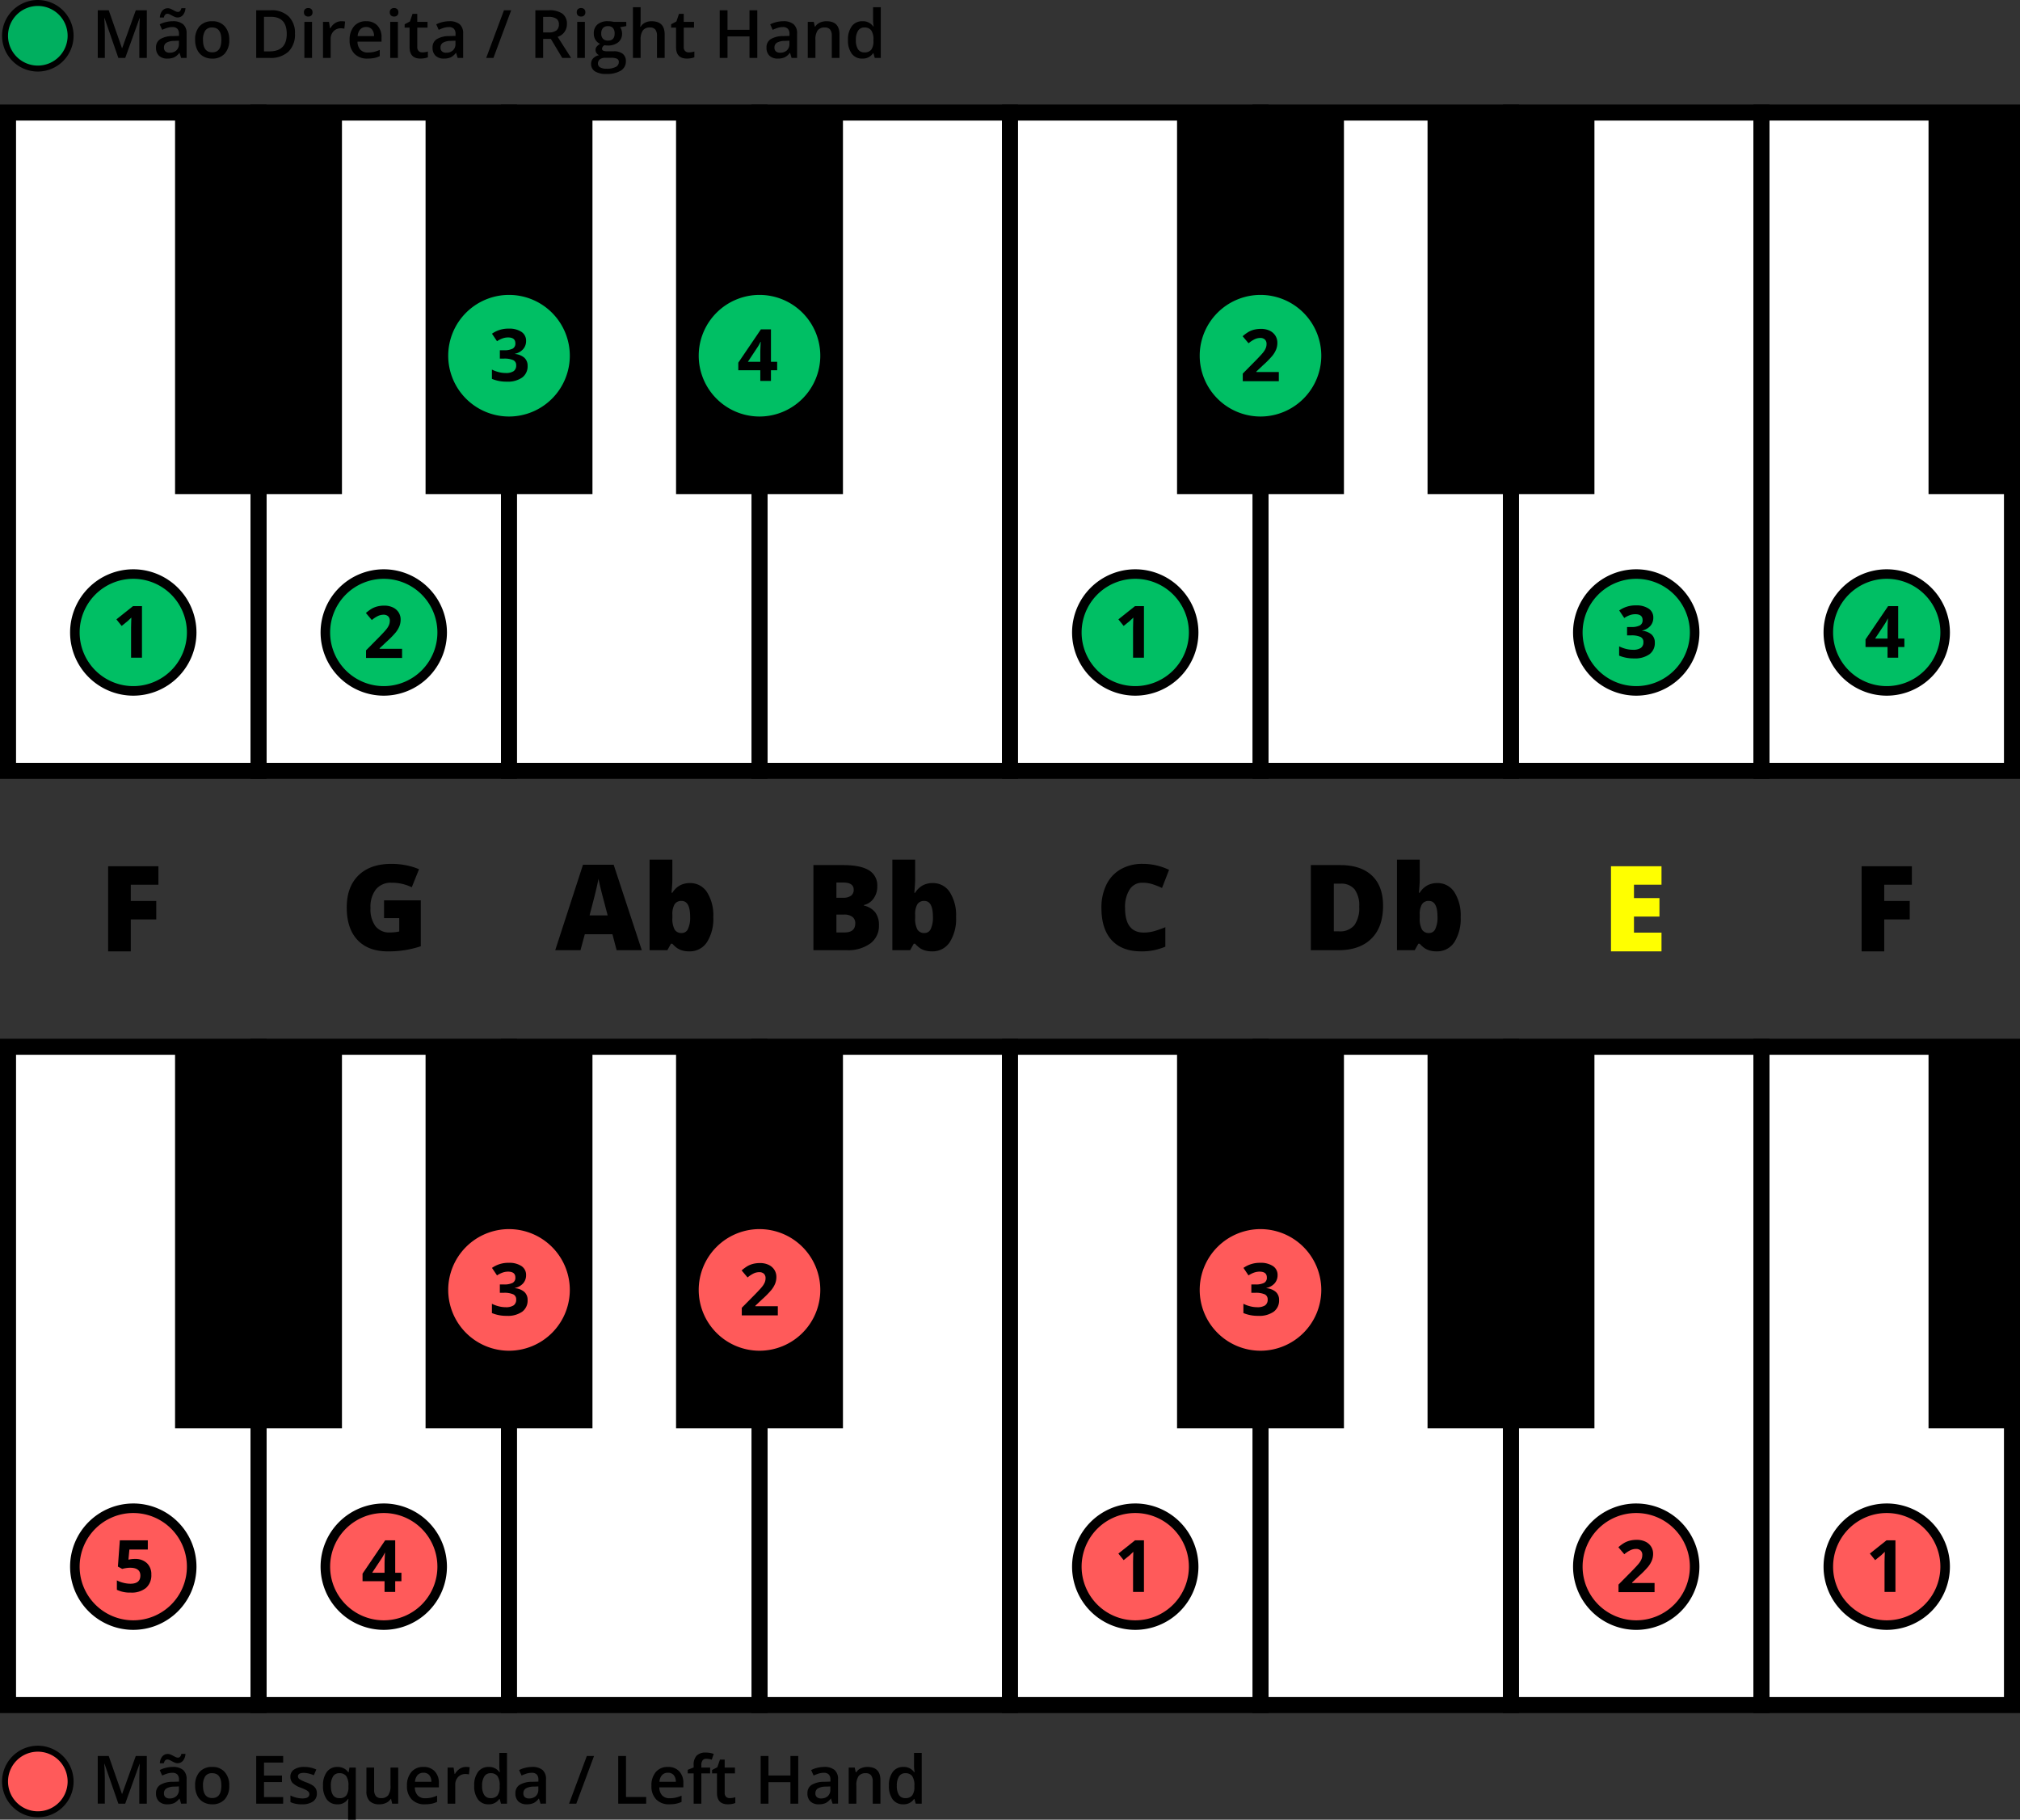 <svg xmlns="http://www.w3.org/2000/svg" width="580" height="522.376"><rect width="100%" height="100%" fill="#333333" stroke="none"/><g transform="translate(1009.711 -483.56)"><circle cx="9.413" cy="9.413" r="9.413" transform="translate(-1008.264 985.557)" fill="#ff5a5a"/><path d="M-998.851 986.412a8.557 8.557 0 0 1 8.557 8.557 8.557 8.557 0 0 1-8.557 8.557 8.557 8.557 0 0 1-8.557-8.557 8.557 8.557 0 0 1 8.557-8.557m0-1.711a10.28 10.28 0 0 0-10.269 10.268 10.281 10.281 0 0 0 10.269 10.269 10.28 10.28 0 0 0 10.268-10.269 10.279 10.279 0 0 0-10.268-10.269ZM-975.727 1001.331-979.7 989.9h-.075q.159 2.547.159 4.774v6.654h-2.031v-13.68h3.154l3.8 10.885h.056l3.912-10.885h3.164v13.683h-2.153v-6.767q0-1.02.052-2.658t.088-1.984h-.074l-4.109 11.409ZM-957.71 1001.331l-.44-1.441h-.075a4.24 4.24 0 0 1-1.507 1.287 4.76 4.76 0 0 1-1.947.341 3.3 3.3 0 0 1-2.382-.823 3.086 3.086 0 0 1-.856-2.331 2.736 2.736 0 0 1 1.189-2.415 6.859 6.859 0 0 1 3.622-.889l1.787-.056v-.552a2.1 2.1 0 0 0-.463-1.484 1.891 1.891 0 0 0-1.437-.491 4.967 4.967 0 0 0-1.525.234 11.51 11.51 0 0 0-1.4.552l-.711-1.572a7.625 7.625 0 0 1 1.843-.669 8.487 8.487 0 0 1 1.891-.23 4.474 4.474 0 0 1 2.981.862 3.372 3.372 0 0 1 1.006 2.7v6.973Zm-1.049-11.615a1.934 1.934 0 0 1-.772-.164c-.252-.109-.5-.23-.744-.365s-.48-.256-.711-.365a1.557 1.557 0 0 0-.665-.163q-.758 0-1.02 1.076h-1.142a3.325 3.325 0 0 1 .726-1.984 2.009 2.009 0 0 1 1.567-.684 1.99 1.99 0 0 1 .787.164 8.2 8.2 0 0 1 .748.365c.244.135.479.256.707.365a1.529 1.529 0 0 0 .66.164q.739 0 .992-1.076h1.17a3.4 3.4 0 0 1-.721 1.961 1.988 1.988 0 0 1-1.582.706Zm-2.227 10.118a2.723 2.723 0 0 0 1.923-.67 2.423 2.423 0 0 0 .726-1.876v-.9l-1.329.056a4.556 4.556 0 0 0-2.261.52 1.577 1.577 0 0 0-.706 1.418 1.379 1.379 0 0 0 .412 1.071 1.766 1.766 0 0 0 1.235.381ZM-943.887 996.137a5.649 5.649 0 0 1-1.3 3.959 4.661 4.661 0 0 1-3.622 1.422 4.96 4.96 0 0 1-2.564-.655 4.318 4.318 0 0 1-1.713-1.881 6.413 6.413 0 0 1-.6-2.845 5.611 5.611 0 0 1 1.292-3.931 4.683 4.683 0 0 1 3.641-1.414 4.56 4.56 0 0 1 3.556 1.446 5.585 5.585 0 0 1 1.31 3.899Zm-7.534 0q0 3.585 2.649 3.584 2.62 0 2.62-3.584 0-3.548-2.639-3.548a2.249 2.249 0 0 0-2.007.918 4.657 4.657 0 0 0-.623 2.63ZM-928.406 1001.331h-7.74v-13.683h7.74v1.89h-5.5v3.725h5.157v1.872h-5.157v4.3h5.5ZM-918.729 998.383a2.709 2.709 0 0 1-1.1 2.326 5.294 5.294 0 0 1-3.164.809 7.47 7.47 0 0 1-3.322-.627v-1.9a8.149 8.149 0 0 0 3.4.843q2.031 0 2.031-1.227a.975.975 0 0 0-.224-.655 2.7 2.7 0 0 0-.74-.543 12.692 12.692 0 0 0-1.432-.636 6.619 6.619 0 0 1-2.419-1.385 2.565 2.565 0 0 1-.632-1.8 2.36 2.36 0 0 1 1.072-2.064 5.082 5.082 0 0 1 2.915-.735 8.259 8.259 0 0 1 3.454.74l-.712 1.656a7.67 7.67 0 0 0-2.817-.692q-1.74 0-1.741.992a1 1 0 0 0 .454.824 10.047 10.047 0 0 0 1.98.926 9.031 9.031 0 0 1 1.862.908 2.712 2.712 0 0 1 .861.95 2.738 2.738 0 0 1 .274 1.29ZM-912.879 1001.518a3.583 3.583 0 0 1-3-1.408 6.315 6.315 0 0 1-1.085-3.936 6.318 6.318 0 0 1 1.1-3.954 3.633 3.633 0 0 1 3.042-1.428 4.079 4.079 0 0 1 1.745.361 3.659 3.659 0 0 1 1.381 1.184h.075l.243-1.357h1.825v14.956h-2.209v-4.39c0-.274.013-.565.038-.87s.047-.54.065-.7h-.121a3.392 3.392 0 0 1-3.099 1.542Zm.627-1.759a2.332 2.332 0 0 0 1.989-.8 4 4 0 0 0 .6-2.419v-.346a4.733 4.733 0 0 0-.622-2.761 2.33 2.33 0 0 0-2.008-.843 2.022 2.022 0 0 0-1.8.936 4.883 4.883 0 0 0-.617 2.686q.01 3.546 2.458 3.547ZM-897.109 1001.331l-.309-1.357h-.112a3.113 3.113 0 0 1-1.306 1.132 4.357 4.357 0 0 1-1.932.412 3.8 3.8 0 0 1-2.808-.936 3.877 3.877 0 0 1-.927-2.836v-6.766h2.218v6.383a2.774 2.774 0 0 0 .487 1.783 1.858 1.858 0 0 0 1.526.594 2.429 2.429 0 0 0 2.035-.828 4.564 4.564 0 0 0 .651-2.775v-5.157h2.209v10.351ZM-887.721 1001.518a5.008 5.008 0 0 1-3.777-1.408 5.35 5.35 0 0 1-1.362-3.88 5.866 5.866 0 0 1 1.264-3.987 4.363 4.363 0 0 1 3.472-1.451 4.267 4.267 0 0 1 3.238 1.245 4.756 4.756 0 0 1 1.189 3.426v1.188h-6.9a3.408 3.408 0 0 0 .814 2.317 2.84 2.84 0 0 0 2.162.809 7.958 7.958 0 0 0 1.709-.173 8.934 8.934 0 0 0 1.7-.575v1.787a6.746 6.746 0 0 1-1.628.543 9.988 9.988 0 0 1-1.881.159Zm-.4-9.06a2.21 2.21 0 0 0-1.68.665 3.167 3.167 0 0 0-.753 1.937h4.7a2.87 2.87 0 0 0-.618-1.942 2.111 2.111 0 0 0-1.652-.66ZM-875.948 990.792a5.321 5.321 0 0 1 1.1.094l-.216 2.05a4.15 4.15 0 0 0-.973-.113 2.817 2.817 0 0 0-2.139.861 3.114 3.114 0 0 0-.819 2.237v5.41h-2.2V990.98h1.722l.29 1.825h.112a4.1 4.1 0 0 1 1.344-1.47 3.2 3.2 0 0 1 1.779-.543ZM-869.443 1001.518a3.606 3.606 0 0 1-3.023-1.4 6.308 6.308 0 0 1-1.086-3.94 6.334 6.334 0 0 1 1.1-3.964 3.643 3.643 0 0 1 3.047-1.418 3.569 3.569 0 0 1 3.105 1.504h.112a13.184 13.184 0 0 1-.159-1.759v-3.772h2.209v14.563h-1.722l-.384-1.357h-.1a3.516 3.516 0 0 1-3.099 1.543Zm.59-1.778a2.394 2.394 0 0 0 1.975-.763 4.026 4.026 0 0 0 .636-2.475v-.309a4.641 4.641 0 0 0-.636-2.78 2.363 2.363 0 0 0-1.994-.824 2.024 2.024 0 0 0-1.788.941 4.828 4.828 0 0 0-.627 2.681 4.7 4.7 0 0 0 .609 2.626 2.054 2.054 0 0 0 1.825.903ZM-854.515 1001.331l-.44-1.441h-.074a4.257 4.257 0 0 1-1.507 1.287 4.766 4.766 0 0 1-1.947.341 3.3 3.3 0 0 1-2.382-.823 3.082 3.082 0 0 1-.856-2.331 2.737 2.737 0 0 1 1.188-2.415 6.862 6.862 0 0 1 3.622-.889l1.788-.056v-.552a2.1 2.1 0 0 0-.463-1.484 1.892 1.892 0 0 0-1.437-.491 4.973 4.973 0 0 0-1.526.234 11.562 11.562 0 0 0-1.4.552l-.712-1.572a7.633 7.633 0 0 1 1.844-.669 8.488 8.488 0 0 1 1.891-.23 4.474 4.474 0 0 1 2.981.862 3.372 3.372 0 0 1 1.006 2.7v6.973Zm-3.275-1.5a2.725 2.725 0 0 0 1.923-.67 2.426 2.426 0 0 0 .725-1.876v-.9l-1.329.056a4.552 4.552 0 0 0-2.26.52 1.578 1.578 0 0 0-.707 1.418 1.379 1.379 0 0 0 .412 1.071 1.771 1.771 0 0 0 1.236.384ZM-839.147 987.648l-5.091 13.683h-2.078l5.1-13.683ZM-832.2 1001.331v-13.683h2.237v11.764h5.793v1.919ZM-817.527 1001.518a5.006 5.006 0 0 1-3.776-1.408 5.35 5.35 0 0 1-1.362-3.88 5.871 5.871 0 0 1 1.263-3.987 4.367 4.367 0 0 1 3.473-1.451 4.268 4.268 0 0 1 3.238 1.245 4.76 4.76 0 0 1 1.189 3.426v1.188h-6.9a3.4 3.4 0 0 0 .814 2.317 2.839 2.839 0 0 0 2.162.809 7.941 7.941 0 0 0 1.708-.173 8.916 8.916 0 0 0 1.7-.575v1.787a6.751 6.751 0 0 1-1.629.543 9.981 9.981 0 0 1-1.88.159Zm-.4-9.06a2.21 2.21 0 0 0-1.68.665 3.168 3.168 0 0 0-.754 1.937h4.7a2.87 2.87 0 0 0-.618-1.942 2.113 2.113 0 0 0-1.65-.66ZM-805.809 992.646h-2.527v8.685h-2.209v-8.685h-1.7v-1.03l1.7-.674v-.674a3.769 3.769 0 0 1 .861-2.719 3.525 3.525 0 0 1 2.63-.884 7.016 7.016 0 0 1 2.284.384l-.58 1.666a5.063 5.063 0 0 0-1.554-.262 1.264 1.264 0 0 0-1.09.463 2.333 2.333 0 0 0-.342 1.39v.674h2.527ZM-800.193 999.74a5.327 5.327 0 0 0 1.609-.253v1.657a4.441 4.441 0 0 1-.94.267 6.557 6.557 0 0 1-1.194.107q-3.125 0-3.126-3.294v-5.578h-1.413v-.974l1.516-.8.749-2.19h1.357v2.3h2.948v1.666h-2.948v5.54a1.557 1.557 0 0 0 .4 1.175 1.449 1.449 0 0 0 1.042.377ZM-780.511 1001.331h-2.246v-6.168h-6.308v6.168h-2.235v-13.683h2.237v5.6h6.308v-5.6h2.246ZM-770.665 1001.331l-.44-1.441h-.075a4.247 4.247 0 0 1-1.506 1.287 4.766 4.766 0 0 1-1.947.341 3.3 3.3 0 0 1-2.382-.823 3.082 3.082 0 0 1-.856-2.331 2.737 2.737 0 0 1 1.188-2.415 6.862 6.862 0 0 1 3.622-.889l1.788-.056v-.552a2.1 2.1 0 0 0-.463-1.484 1.892 1.892 0 0 0-1.437-.491 4.973 4.973 0 0 0-1.526.234 11.637 11.637 0 0 0-1.4.552l-.711-1.572a7.632 7.632 0 0 1 1.844-.669 8.478 8.478 0 0 1 1.89-.23 4.47 4.47 0 0 1 2.981.862 3.369 3.369 0 0 1 1.007 2.7v6.973Zm-3.276-1.5a2.727 2.727 0 0 0 1.924-.67 2.426 2.426 0 0 0 .725-1.876v-.9l-1.329.056a4.551 4.551 0 0 0-2.26.52 1.576 1.576 0 0 0-.707 1.418 1.379 1.379 0 0 0 .412 1.071 1.77 1.77 0 0 0 1.235.384ZM-756.916 1001.331h-2.209v-6.364a2.782 2.782 0 0 0-.482-1.788 1.862 1.862 0 0 0-1.53-.59 2.432 2.432 0 0 0-2.04.824 4.543 4.543 0 0 0-.646 2.761v5.157h-2.2V990.98h1.722l.309 1.357h.113a3.055 3.055 0 0 1 1.329-1.142 4.456 4.456 0 0 1 1.909-.4q3.726 0 3.725 3.791ZM-750.365 1001.518a3.606 3.606 0 0 1-3.023-1.4 6.308 6.308 0 0 1-1.085-3.94 6.334 6.334 0 0 1 1.1-3.964 3.643 3.643 0 0 1 3.047-1.418 3.569 3.569 0 0 1 3.107 1.507h.113a13.053 13.053 0 0 1-.16-1.759v-3.772h2.209v14.563h-1.722l-.384-1.357h-.1a3.516 3.516 0 0 1-3.102 1.54Zm.59-1.778a2.393 2.393 0 0 0 1.975-.763 4.013 4.013 0 0 0 .636-2.475v-.309a4.641 4.641 0 0 0-.636-2.78 2.363 2.363 0 0 0-1.994-.824 2.023 2.023 0 0 0-1.787.941 4.82 4.82 0 0 0-.627 2.681 4.7 4.7 0 0 0 .608 2.626 2.054 2.054 0 0 0 1.825.903Z"/><path fill="#fff" d="M-935.484 784.049h71.924V973.03h-71.924z"/><path d="M-861.257 975.332h-76.529V781.747h76.529Zm-71.925-4.6h67.32V786.351h-67.32Z"/><path fill="#fff" d="M-647.786 784.049h71.924V973.03h-71.924z"/><path d="M-573.559 975.332h-76.529V781.747h76.529Zm-71.925-4.6h67.32V786.351h-67.32Z"/><path fill="#fff" d="M-575.862 784.049h71.924V973.03h-71.924z"/><path d="M-501.635 975.332h-76.529V781.747h76.529Zm-71.924-4.6h67.32V786.351h-67.32Z"/><path fill="#fff" d="M-1007.408 784.049h71.924V973.03h-71.924z"/><path d="M-933.182 975.332h-76.529V781.747h76.529Zm-71.924-4.6h67.32V786.351h-67.32Z"/><path fill="#fff" d="M-791.635 784.049h71.924V973.03h-71.924z"/><path d="M-717.408 975.332h-76.529V781.747h76.529Zm-71.925-4.6h67.32V786.351h-67.32Z"/><path fill="#fff" d="M-863.559 784.049h71.924V973.03h-71.924z"/><path d="M-789.333 975.332h-76.529V781.747h76.529Zm-71.924-4.6h67.32V786.351h-67.32Z"/><path fill="#fff" d="M-719.711 784.049h71.924V973.03h-71.924z"/><path d="M-645.484 975.332h-76.529V781.747h76.529Zm-71.924-4.6h67.32V786.351h-67.32Z"/><path d="M-671.746 784.049h47.92v109.53h-47.92zM-599.822 784.049h47.92v109.53h-47.92zM-959.444 784.049h47.92v109.53h-47.92zM-887.519 784.049h47.92v109.53h-47.92zM-815.595 784.049h47.92v109.53h-47.92z"/><path fill="#fff" d="M-503.937 784.049h71.924V973.03h-71.924z"/><path d="M-429.711 975.332h-76.528V781.747h76.528Zm-71.924-4.6h67.32V786.351h-67.32Z"/><path d="M-455.973 784.049h23.96v109.53h-23.96z"/><circle cx="16.772" cy="16.772" r="16.772" transform="translate(-484.747 916.533)" fill="#ff5a5a"/><path d="M-467.975 917.9a15.4 15.4 0 0 1 15.4 15.4 15.4 15.4 0 0 1-15.4 15.4 15.4 15.4 0 0 1-15.4-15.4 15.4 15.4 0 0 1 15.4-15.4m0-2.738a18.162 18.162 0 0 0-18.141 18.138 18.162 18.162 0 0 0 18.141 18.141 18.161 18.161 0 0 0 18.141-18.141 18.161 18.161 0 0 0-18.141-18.141Z"/><path d="M-465.476 940.55h-3.129v-8.569l.03-1.408.051-1.539q-.78.78-1.084 1.023l-1.7 1.367-1.509-1.883 4.77-3.8h2.572Z"/><circle cx="16.772" cy="16.772" r="16.772" transform="translate(-556.671 916.533)" fill="#ff5a5a"/><path d="M-539.9 917.9a15.4 15.4 0 0 1 15.4 15.4 15.4 15.4 0 0 1-15.4 15.4 15.4 15.4 0 0 1-15.4-15.4 15.4 15.4 0 0 1 15.4-15.4m0-2.738a18.162 18.162 0 0 0-18.141 18.138 18.162 18.162 0 0 0 18.141 18.146 18.162 18.162 0 0 0 18.141-18.146 18.162 18.162 0 0 0-18.141-18.136Z"/><path d="M-534.639 940.615h-10.351v-2.178l3.717-3.758q1.652-1.691 2.158-2.344a5.16 5.16 0 0 0 .729-1.211 3.089 3.089 0 0 0 .223-1.154 1.686 1.686 0 0 0-.491-1.327 1.908 1.908 0 0 0-1.312-.435 3.761 3.761 0 0 0-1.671.4 8.606 8.606 0 0 0-1.691 1.124l-1.7-2.015a11.031 11.031 0 0 1 1.813-1.317 6.657 6.657 0 0 1 1.57-.593 8.06 8.06 0 0 1 1.9-.207 5.632 5.632 0 0 1 2.451.506 3.914 3.914 0 0 1 1.651 1.418 3.772 3.772 0 0 1 .588 2.086 5.126 5.126 0 0 1-.36 1.92 7.419 7.419 0 0 1-1.114 1.838 27.472 27.472 0 0 1-2.659 2.684l-1.9 1.793v.141h6.451Z"/><circle cx="16.43" cy="16.43" r="16.43" transform="translate(-664.216 837.424)" fill="#ff5a5a"/><path d="M-647.786 838.451a15.4 15.4 0 0 1 15.4 15.4 15.4 15.4 0 0 1-15.4 15.4 15.4 15.4 0 0 1-15.4-15.4 15.4 15.4 0 0 1 15.4-15.4m0-2.053a17.476 17.476 0 0 0-17.457 17.456 17.477 17.477 0 0 0 17.457 17.457 17.476 17.476 0 0 0 17.456-17.457 17.476 17.476 0 0 0-17.456-17.454Z" fill="#ff5a5a"/><path d="M-642.882 849.6a3.484 3.484 0 0 1-.841 2.36 4.365 4.365 0 0 1-2.36 1.337v.06a4.719 4.719 0 0 1 2.715 1.088 3.05 3.05 0 0 1 .922 2.335 3.96 3.96 0 0 1-1.55 3.328 7.145 7.145 0 0 1-4.426 1.19 10.752 10.752 0 0 1-4.274-.8v-2.664a9.592 9.592 0 0 0 1.894.709 7.942 7.942 0 0 0 2.046.274 3.972 3.972 0 0 0 2.289-.527 1.931 1.931 0 0 0 .739-1.691 1.527 1.527 0 0 0-.851-1.479 6.3 6.3 0 0 0-2.714-.436h-1.124v-2.4h1.144a5.317 5.317 0 0 0 2.517-.45 1.629 1.629 0 0 0 .795-1.545q0-1.68-2.106-1.682a4.826 4.826 0 0 0-1.484.244 7.24 7.24 0 0 0-1.677.841l-1.448-2.158a8.051 8.051 0 0 1 4.831-1.458 6.25 6.25 0 0 1 3.632.931 2.991 2.991 0 0 1 1.331 2.593Z"/><circle cx="16.772" cy="16.772" r="16.772" transform="translate(-700.52 916.533)" fill="#ff5a5a"/><path d="M-683.748 917.9a15.4 15.4 0 0 1 15.4 15.4 15.4 15.4 0 0 1-15.4 15.4 15.4 15.4 0 0 1-15.4-15.4 15.4 15.4 0 0 1 15.4-15.4m0-2.738a18.162 18.162 0 0 0-18.141 18.138 18.162 18.162 0 0 0 18.141 18.141 18.162 18.162 0 0 0 18.141-18.141 18.162 18.162 0 0 0-18.141-18.141Z"/><path d="M-681.249 940.55h-3.129v-8.569l.03-1.408.051-1.539q-.78.78-1.084 1.023l-1.7 1.367-1.509-1.883 4.77-3.8h2.572Z"/><circle cx="16.43" cy="16.43" r="16.43" transform="translate(-808.064 837.424)" fill="#ff5a5a"/><path d="M-791.635 838.451a15.4 15.4 0 0 1 15.4 15.4 15.4 15.4 0 0 1-15.4 15.4 15.4 15.4 0 0 1-15.4-15.4 15.4 15.4 0 0 1 15.4-15.4m0-2.053a17.475 17.475 0 0 0-17.456 17.456 17.476 17.476 0 0 0 17.456 17.457 17.476 17.476 0 0 0 17.456-17.457 17.476 17.476 0 0 0-17.456-17.454Z" fill="#ff5a5a"/><path d="M-786.374 861.164h-10.351v-2.178l3.717-3.757q1.652-1.691 2.157-2.345a5.161 5.161 0 0 0 .73-1.21 3.1 3.1 0 0 0 .222-1.155 1.685 1.685 0 0 0-.491-1.327 1.9 1.9 0 0 0-1.311-.435 3.775 3.775 0 0 0-1.671.395 8.591 8.591 0 0 0-1.692 1.125l-1.7-2.017a11.215 11.215 0 0 1 1.812-1.317 6.762 6.762 0 0 1 1.57-.592 8.066 8.066 0 0 1 1.9-.207 5.615 5.615 0 0 1 2.451.507 3.9 3.9 0 0 1 1.651 1.417 3.767 3.767 0 0 1 .588 2.087 5.1 5.1 0 0 1-.36 1.919 7.387 7.387 0 0 1-1.114 1.838 27.014 27.014 0 0 1-2.659 2.684l-1.9 1.793v.141h6.452Z"/><circle cx="16.43" cy="16.43" r="16.43" transform="translate(-879.989 837.424)" fill="#ff5a5a"/><path d="M-863.559 838.451a15.4 15.4 0 0 1 15.4 15.4 15.4 15.4 0 0 1-15.4 15.4 15.4 15.4 0 0 1-15.4-15.4 15.4 15.4 0 0 1 15.4-15.4m0-2.053a17.476 17.476 0 0 0-17.457 17.456 17.477 17.477 0 0 0 17.457 17.457 17.476 17.476 0 0 0 17.459-17.457 17.476 17.476 0 0 0-17.459-17.454Z" fill="#ff5a5a"/><path d="M-858.655 849.6a3.489 3.489 0 0 1-.841 2.36 4.369 4.369 0 0 1-2.36 1.337v.06a4.716 4.716 0 0 1 2.714 1.088 3.05 3.05 0 0 1 .922 2.335 3.959 3.959 0 0 1-1.549 3.328 7.147 7.147 0 0 1-4.426 1.19 10.752 10.752 0 0 1-4.274-.8v-2.664a9.584 9.584 0 0 0 1.893.709 7.942 7.942 0 0 0 2.046.274 3.976 3.976 0 0 0 2.29-.527 1.933 1.933 0 0 0 .739-1.691 1.529 1.529 0 0 0-.851-1.479 6.3 6.3 0 0 0-2.714-.436h-1.124v-2.4h1.144a5.317 5.317 0 0 0 2.517-.45 1.629 1.629 0 0 0 .795-1.545q0-1.68-2.107-1.682a4.825 4.825 0 0 0-1.484.244 7.253 7.253 0 0 0-1.676.841l-1.448-2.158a8.049 8.049 0 0 1 4.831-1.458 6.247 6.247 0 0 1 3.631.931 2.989 2.989 0 0 1 1.332 2.593Z"/><circle cx="16.772" cy="16.772" r="16.772" transform="translate(-916.293 916.533)" fill="#ff5a5a"/><path d="M-899.522 917.9a15.4 15.4 0 0 1 15.4 15.4 15.4 15.4 0 0 1-15.4 15.4 15.4 15.4 0 0 1-15.4-15.4 15.4 15.4 0 0 1 15.4-15.4m0-2.738a18.162 18.162 0 0 0-18.141 18.138 18.162 18.162 0 0 0 18.141 18.141 18.162 18.162 0 0 0 18.141-18.141 18.162 18.162 0 0 0-18.141-18.141Z"/><path d="M-894.452 937.48h-1.783v3.068h-3.059v-3.068h-6.319v-2.18l6.492-9.56h2.886v9.307h1.783Zm-4.842-2.431v-2.512q0-.629.051-1.823t.081-1.387h-.081a11.377 11.377 0 0 1-.9 1.62l-2.715 4.1Z"/><circle cx="16.772" cy="16.772" r="16.772" transform="translate(-988.218 916.533)" fill="#ff5a5a"/><path d="M-971.446 917.9a15.4 15.4 0 0 1 15.4 15.4 15.4 15.4 0 0 1-15.4 15.4 15.4 15.4 0 0 1-15.4-15.4 15.4 15.4 0 0 1 15.4-15.4m0-2.738a18.162 18.162 0 0 0-18.141 18.138 18.162 18.162 0 0 0 18.141 18.141A18.162 18.162 0 0 0-953.3 933.3a18.162 18.162 0 0 0-18.141-18.141Z"/><path d="M-970.948 931.081a4.761 4.761 0 0 1 3.418 1.205 4.331 4.331 0 0 1 1.271 3.3 4.8 4.8 0 0 1-1.529 3.817 6.445 6.445 0 0 1-4.376 1.337 8.575 8.575 0 0 1-3.99-.8v-2.705a8.292 8.292 0 0 0 1.864.694 8.231 8.231 0 0 0 2.015.269q2.867 0 2.866-2.35 0-2.238-2.967-2.239a7.361 7.361 0 0 0-1.185.107 8.983 8.983 0 0 0-1.054.227l-1.245-.668.557-7.545h8.032v2.654h-5.287l-.274 2.906.355-.07a6.928 6.928 0 0 1 1.529-.139ZM-468.694 756.666h-6.5v-24.434h14.44v5.3h-7.939v4.663h7.321v5.3h-7.321Z"/><path d="M-532.646 756.666h-14.507v-24.434h14.507v5.3h-7.905v3.844h7.32v5.3h-7.32v4.613h7.905Z" fill="#ff0"/><path d="M-612.593 743.6q0 6.117-3.367 9.426t-9.468 3.309h-7.906V731.9h8.457q5.883 0 9.084 3.008t3.2 8.692Zm-6.852.234a7.772 7.772 0 0 0-1.328-4.981 4.92 4.92 0 0 0-4.037-1.621h-1.922v13.688h1.471a5.323 5.323 0 0 0 4.412-1.746 8.438 8.438 0 0 0 1.404-5.343ZM-597.033 737.062a5.689 5.689 0 0 1 4.905 2.591 12.338 12.338 0 0 1 1.814 7.169 12.451 12.451 0 0 1-1.83 7.229 5.867 5.867 0 0 1-5.089 2.615 7 7 0 0 1-1.872-.226 5.454 5.454 0 0 1-1.462-.626 7.641 7.641 0 0 1-1.5-1.337h-.4l-1.036 1.855h-5.1v-26h6.534v5.883q0 1.053-.234 3.626h.234a5.972 5.972 0 0 1 2.2-2.122 6 6 0 0 1 2.836-.657Zm-2.39 5.131a2.236 2.236 0 0 0-2.005.953 5.5 5.5 0 0 0-.636 2.991v.919a6.534 6.534 0 0 0 .636 3.334 2.257 2.257 0 0 0 2.072 1.012 1.929 1.929 0 0 0 1.772-1.179 7.685 7.685 0 0 0 .618-3.467q0-4.563-2.457-4.563ZM-681.676 736.962a4.211 4.211 0 0 0-3.677 1.93 9.326 9.326 0 0 0-1.32 5.323q0 7.053 5.365 7.053a10.987 10.987 0 0 0 3.142-.451 31.671 31.671 0 0 0 3.058-1.086v5.582a16.932 16.932 0 0 1-6.919 1.353q-5.532 0-8.482-3.208t-2.95-9.276a14.786 14.786 0 0 1 1.43-6.669 10.218 10.218 0 0 1 4.111-4.42 12.411 12.411 0 0 1 6.309-1.546 17.388 17.388 0 0 1 7.571 1.721l-2.022 5.2a22.868 22.868 0 0 0-2.708-1.07 9.481 9.481 0 0 0-2.908-.436ZM-776.155 731.9h8.524q4.98 0 7.395 1.479a5.013 5.013 0 0 1 2.416 4.6 5.822 5.822 0 0 1-1.053 3.51 4.7 4.7 0 0 1-2.775 1.872v.167a5.69 5.69 0 0 1 3.293 2.006 6.054 6.054 0 0 1 1.019 3.643 6.242 6.242 0 0 1-2.5 5.24 10.943 10.943 0 0 1-6.81 1.913h-9.51Zm6.6 9.376h1.989a3.6 3.6 0 0 0 2.2-.585 2.042 2.042 0 0 0 .777-1.738q0-2.056-3.109-2.056h-1.855Zm0 4.83v5.131h2.323q3.091 0 3.092-2.608a2.242 2.242 0 0 0-.827-1.871 3.809 3.809 0 0 0-2.4-.652ZM-741.91 737.062a5.688 5.688 0 0 1 4.9 2.591 12.33 12.33 0 0 1 1.814 7.169 12.443 12.443 0 0 1-1.83 7.229 5.866 5.866 0 0 1-5.089 2.615 7 7 0 0 1-1.872-.226 5.466 5.466 0 0 1-1.462-.626 7.639 7.639 0 0 1-1.5-1.337h-.4l-1.037 1.855h-5.1v-26h6.535v5.883q0 1.053-.234 3.626h.234a5.97 5.97 0 0 1 2.2-2.122 6 6 0 0 1 2.841-.657Zm-2.39 5.131a2.237 2.237 0 0 0-2.005.953 5.5 5.5 0 0 0-.635 2.991v.919a6.536 6.536 0 0 0 .635 3.334 2.258 2.258 0 0 0 2.072 1.012 1.929 1.929 0 0 0 1.772-1.179 7.672 7.672 0 0 0 .618-3.467q0-4.563-2.457-4.563ZM-832.661 756.332l-1.2-4.579h-7.939l-1.237 4.579h-7.254l7.973-24.535h8.807l8.073 24.535Zm-2.574-9.994-1.053-4.011q-.367-1.337-.894-3.46t-.694-3.042q-.15.853-.593 2.808t-1.964 7.705ZM-811.62 737.062a5.688 5.688 0 0 1 4.9 2.591 12.33 12.33 0 0 1 1.814 7.169 12.443 12.443 0 0 1-1.83 7.229 5.865 5.865 0 0 1-5.089 2.615 7 7 0 0 1-1.872-.226 5.467 5.467 0 0 1-1.462-.626 7.641 7.641 0 0 1-1.5-1.337h-.4l-1.037 1.855h-5.1v-26h6.535v5.883q0 1.053-.234 3.626h.234a5.97 5.97 0 0 1 2.2-2.122 6.006 6.006 0 0 1 2.841-.657Zm-2.39 5.131a2.237 2.237 0 0 0-2.005.953 5.5 5.5 0 0 0-.635 2.991v.919a6.536 6.536 0 0 0 .635 3.334 2.258 2.258 0 0 0 2.072 1.012 1.929 1.929 0 0 0 1.772-1.179 7.671 7.671 0 0 0 .618-3.467q0-4.563-2.457-4.563ZM-899.438 742.026h10.546V755.2a29.009 29.009 0 0 1-9.443 1.47q-5.649 0-8.733-3.275t-3.083-9.343q0-5.916 3.376-9.209t9.459-3.292a20.988 20.988 0 0 1 4.354.434 18.383 18.383 0 0 1 3.568 1.1l-2.089 5.181a12.92 12.92 0 0 0-5.8-1.3 5.513 5.513 0 0 0-4.471 1.88 8.139 8.139 0 0 0-1.579 5.373 8.237 8.237 0 0 0 1.429 5.223 4.951 4.951 0 0 0 4.119 1.8 12.12 12.12 0 0 0 2.708-.284v-3.828h-4.362ZM-972.165 756.666h-6.5v-24.434h14.44v5.3h-7.939v4.663h7.321v5.3h-7.321Z"/><circle cx="9.413" cy="9.413" r="9.413" transform="translate(-1008.264 484.416)" fill="#00af5f"/><path d="M-998.851 485.272a8.557 8.557 0 0 1 8.557 8.557 8.557 8.557 0 0 1-8.557 8.557 8.557 8.557 0 0 1-8.557-8.557 8.557 8.557 0 0 1 8.557-8.557m0-1.712a10.281 10.281 0 0 0-10.269 10.269 10.28 10.28 0 0 0 10.269 10.271 10.279 10.279 0 0 0 10.268-10.268 10.28 10.28 0 0 0-10.268-10.269ZM-975.727 500.19l-3.968-11.427h-.075q.159 2.545.159 4.773v6.654h-2.031v-13.683h3.154l3.8 10.885h.056l3.912-10.885h3.164v13.683h-2.153v-6.766q0-1.02.052-2.658t.088-1.985h-.074l-4.109 11.409ZM-957.71 500.19l-.44-1.441h-.075a4.24 4.24 0 0 1-1.507 1.287 4.759 4.759 0 0 1-1.947.342 3.3 3.3 0 0 1-2.382-.824 3.085 3.085 0 0 1-.856-2.33 2.736 2.736 0 0 1 1.189-2.415 6.85 6.85 0 0 1 3.622-.889l1.787-.056v-.553a2.091 2.091 0 0 0-.463-1.483 1.887 1.887 0 0 0-1.437-.491 4.967 4.967 0 0 0-1.525.234 11.349 11.349 0 0 0-1.4.552l-.711-1.573a7.667 7.667 0 0 1 1.843-.669 8.479 8.479 0 0 1 1.891-.229 4.48 4.48 0 0 1 2.981.861 3.373 3.373 0 0 1 1.006 2.7v6.972Zm-1.049-11.614a1.934 1.934 0 0 1-.772-.164q-.378-.163-.744-.365c-.243-.135-.48-.256-.711-.365a1.559 1.559 0 0 0-.665-.164q-.758 0-1.02 1.076h-1.142a3.325 3.325 0 0 1 .726-1.984 2.011 2.011 0 0 1 1.567-.683 1.99 1.99 0 0 1 .787.164 7.964 7.964 0 0 1 .748.365c.244.134.479.256.707.365a1.527 1.527 0 0 0 .66.163q.739 0 .992-1.076h1.17a3.393 3.393 0 0 1-.721 1.961 1.989 1.989 0 0 1-1.582.707Zm-2.227 10.117a2.723 2.723 0 0 0 1.923-.669 2.425 2.425 0 0 0 .726-1.877v-.9l-1.329.056a4.547 4.547 0 0 0-2.261.519 1.579 1.579 0 0 0-.706 1.418 1.383 1.383 0 0 0 .412 1.072 1.766 1.766 0 0 0 1.235.381ZM-943.887 495a5.647 5.647 0 0 1-1.3 3.959 4.658 4.658 0 0 1-3.622 1.423 4.961 4.961 0 0 1-2.564-.656 4.312 4.312 0 0 1-1.713-1.881 6.407 6.407 0 0 1-.6-2.845 5.611 5.611 0 0 1 1.292-3.931 4.682 4.682 0 0 1 3.641-1.413 4.56 4.56 0 0 1 3.553 1.444 5.582 5.582 0 0 1 1.313 3.9Zm-7.534 0q0 3.585 2.649 3.585 2.62 0 2.62-3.585 0-3.547-2.639-3.547a2.249 2.249 0 0 0-2.007.917 4.659 4.659 0 0 0-.623 2.63ZM-925.018 493.218a6.819 6.819 0 0 1-1.881 5.18 7.559 7.559 0 0 1-5.42 1.792h-3.827v-13.683h4.23a7 7 0 0 1 5.082 1.76 6.572 6.572 0 0 1 1.816 4.951Zm-2.359.075q0-4.914-4.595-4.914h-1.938v9.93h1.591q4.943 0 4.942-5.016ZM-922.444 487.1a1.219 1.219 0 0 1 .322-.908 1.261 1.261 0 0 1 .922-.318 1.231 1.231 0 0 1 .9.318 1.215 1.215 0 0 1 .323.908 1.191 1.191 0 0 1-.323.884 1.221 1.221 0 0 1-.9.323 1.25 1.25 0 0 1-.922-.323 1.2 1.2 0 0 1-.322-.884Zm2.33 13.093h-2.2v-10.354h2.2ZM-911.719 489.652a5.314 5.314 0 0 1 1.095.093l-.215 2.05a4.146 4.146 0 0 0-.973-.112 2.817 2.817 0 0 0-2.139.861 3.113 3.113 0 0 0-.819 2.237v5.409h-2.2v-10.351h1.722l.29 1.825h.112a4.09 4.09 0 0 1 1.346-1.464 3.2 3.2 0 0 1 1.781-.548ZM-904.184 500.378a5.009 5.009 0 0 1-3.777-1.409 5.346 5.346 0 0 1-1.362-3.879 5.863 5.863 0 0 1 1.264-3.987 4.36 4.36 0 0 1 3.472-1.451 4.263 4.263 0 0 1 3.238 1.245 4.751 4.751 0 0 1 1.189 3.425v1.189h-6.9a3.4 3.4 0 0 0 .814 2.316 2.837 2.837 0 0 0 2.162.81 8.018 8.018 0 0 0 1.709-.173 9.014 9.014 0 0 0 1.7-.576v1.788a6.742 6.742 0 0 1-1.628.542 9.9 9.9 0 0 1-1.881.16Zm-.4-9.06a2.209 2.209 0 0 0-1.68.664 3.171 3.171 0 0 0-.753 1.938h4.7a2.869 2.869 0 0 0-.618-1.942 2.111 2.111 0 0 0-1.652-.66ZM-897.792 487.1a1.219 1.219 0 0 1 .323-.908 1.259 1.259 0 0 1 .922-.318 1.231 1.231 0 0 1 .9.318 1.219 1.219 0 0 1 .323.908 1.2 1.2 0 0 1-.323.884 1.221 1.221 0 0 1-.9.323 1.249 1.249 0 0 1-.922-.323 1.2 1.2 0 0 1-.323-.884Zm2.33 13.093h-2.2v-10.354h2.2ZM-888.461 498.6a5.363 5.363 0 0 0 1.61-.252V500a4.392 4.392 0 0 1-.941.267 6.534 6.534 0 0 1-1.193.108q-3.126 0-3.126-3.295v-5.578h-1.413v-.973l1.516-.805.749-2.19h1.357v2.3h2.948v1.666h-2.946v5.541a1.549 1.549 0 0 0 .4 1.174 1.448 1.448 0 0 0 1.039.385ZM-878.306 500.19l-.44-1.441h-.075a4.24 4.24 0 0 1-1.507 1.287 4.757 4.757 0 0 1-1.946.342 3.3 3.3 0 0 1-2.382-.824 3.082 3.082 0 0 1-.857-2.33 2.738 2.738 0 0 1 1.189-2.415 6.85 6.85 0 0 1 3.622-.889l1.788-.056v-.553a2.091 2.091 0 0 0-.464-1.483 1.886 1.886 0 0 0-1.436-.491 4.973 4.973 0 0 0-1.526.234 11.349 11.349 0 0 0-1.4.552l-.711-1.573a7.659 7.659 0 0 1 1.844-.669 8.472 8.472 0 0 1 1.89-.229 4.476 4.476 0 0 1 2.981.861 3.369 3.369 0 0 1 1.006 2.7v6.972Zm-3.276-1.5a2.727 2.727 0 0 0 1.924-.669 2.428 2.428 0 0 0 .725-1.877v-.9l-1.329.056a4.54 4.54 0 0 0-2.26.519 1.577 1.577 0 0 0-.707 1.418 1.383 1.383 0 0 0 .412 1.072 1.768 1.768 0 0 0 1.235.384ZM-862.938 486.507l-5.092 13.683h-2.077l5.1-13.683ZM-853.757 494.725v5.465h-2.236v-13.683h3.865a6.352 6.352 0 0 1 3.921.992 3.561 3.561 0 0 1 1.273 2.995 3.742 3.742 0 0 1-2.658 3.641l3.866 6.055h-2.546l-3.276-5.465Zm0-1.854h1.554a3.547 3.547 0 0 0 2.265-.58 2.1 2.1 0 0 0 .7-1.722 1.855 1.855 0 0 0-.758-1.666 4.159 4.159 0 0 0-2.284-.505h-1.479ZM-844.107 487.1a1.215 1.215 0 0 1 .323-.908 1.258 1.258 0 0 1 .922-.318 1.232 1.232 0 0 1 .9.318 1.219 1.219 0 0 1 .323.908 1.2 1.2 0 0 1-.323.884 1.222 1.222 0 0 1-.9.323 1.247 1.247 0 0 1-.922-.323 1.191 1.191 0 0 1-.323-.884Zm2.33 13.093h-2.2v-10.354h2.2ZM-829.89 489.839v1.207l-1.769.328a2.87 2.87 0 0 1 .4.8 3.176 3.176 0 0 1 .159 1.011 3.1 3.1 0 0 1-1.1 2.517 4.618 4.618 0 0 1-3.042.918 4.912 4.912 0 0 1-.9-.075 1.239 1.239 0 0 0-.712 1.029.573.573 0 0 0 .333.534 2.881 2.881 0 0 0 1.221.177h1.806a4.015 4.015 0 0 1 2.6.731 2.565 2.565 0 0 1 .889 2.105 3.063 3.063 0 0 1-1.45 2.715 7.645 7.645 0 0 1-4.193.954 5.779 5.779 0 0 1-3.229-.749 2.418 2.418 0 0 1-1.114-2.133 2.27 2.27 0 0 1 .6-1.606 3.239 3.239 0 0 1 1.689-.9 1.651 1.651 0 0 1-.725-.6 1.523 1.523 0 0 1-.286-.876 1.5 1.5 0 0 1 .328-.982 3.785 3.785 0 0 1 .973-.8 2.878 2.878 0 0 1-1.306-1.128 3.321 3.321 0 0 1-.5-1.829 3.283 3.283 0 0 1 1.062-2.612 4.469 4.469 0 0 1 3.028-.926 7.3 7.3 0 0 1 .922.061 5.835 5.835 0 0 1 .725.126Zm-8.134 11.961a1.211 1.211 0 0 0 .641 1.1 3.526 3.526 0 0 0 1.8.384 5.445 5.445 0 0 0 2.677-.515 1.544 1.544 0 0 0 .88-1.366 1.028 1.028 0 0 0-.482-.96 3.88 3.88 0 0 0-1.793-.285h-1.666a2.337 2.337 0 0 0-1.5.445 1.457 1.457 0 0 0-.557 1.197Zm.946-8.61a2.084 2.084 0 0 0 .5 1.5 1.892 1.892 0 0 0 1.437.524q1.91 0 1.909-2.04a2.313 2.313 0 0 0-.472-1.558 1.8 1.8 0 0 0-1.437-.548 1.852 1.852 0 0 0-1.446.543 2.28 2.28 0 0 0-.491 1.579ZM-818.865 500.19h-2.209v-6.364a2.784 2.784 0 0 0-.482-1.788 1.864 1.864 0 0 0-1.53-.589 2.431 2.431 0 0 0-2.036.828 4.563 4.563 0 0 0-.65 2.775v5.138h-2.2v-14.563h2.2v3.7a17.228 17.228 0 0 1-.113 1.9h.141a3.049 3.049 0 0 1 1.249-1.16 4.023 4.023 0 0 1 1.867-.412q3.763 0 3.763 3.79ZM-811.949 498.6a5.363 5.363 0 0 0 1.61-.252V500a4.4 4.4 0 0 1-.94.267 6.554 6.554 0 0 1-1.194.108q-3.126 0-3.126-3.295v-5.578h-1.413v-.973l1.516-.805.749-2.19h1.357v2.3h2.948v1.666h-2.948v5.541a1.549 1.549 0 0 0 .4 1.174 1.448 1.448 0 0 0 1.041.385ZM-792.266 500.19h-2.246v-6.167h-6.308v6.167h-2.237v-13.683h2.237v5.6h6.308v-5.6h2.246ZM-782.42 500.19l-.44-1.441h-.075a4.239 4.239 0 0 1-1.507 1.287 4.757 4.757 0 0 1-1.946.342 3.3 3.3 0 0 1-2.382-.824 3.082 3.082 0 0 1-.857-2.33 2.738 2.738 0 0 1 1.189-2.415 6.85 6.85 0 0 1 3.622-.889l1.788-.056v-.553a2.091 2.091 0 0 0-.464-1.483 1.886 1.886 0 0 0-1.436-.491 4.968 4.968 0 0 0-1.526.234 11.345 11.345 0 0 0-1.4.552l-.711-1.573a7.657 7.657 0 0 1 1.844-.669 8.464 8.464 0 0 1 1.89-.229 4.476 4.476 0 0 1 2.981.861 3.369 3.369 0 0 1 1.006 2.7v6.972Zm-3.276-1.5a2.722 2.722 0 0 0 1.923-.669 2.425 2.425 0 0 0 .726-1.877v-.9l-1.329.056a4.54 4.54 0 0 0-2.26.519 1.577 1.577 0 0 0-.707 1.418 1.383 1.383 0 0 0 .412 1.072 1.766 1.766 0 0 0 1.231.384ZM-768.671 500.19h-2.209v-6.364a2.79 2.79 0 0 0-.482-1.788 1.865 1.865 0 0 0-1.53-.589 2.437 2.437 0 0 0-2.041.823 4.553 4.553 0 0 0-.645 2.761v5.157h-2.2v-10.351h1.722l.309 1.357h.112a3.066 3.066 0 0 1 1.329-1.142 4.464 4.464 0 0 1 1.91-.4q3.724 0 3.725 3.79ZM-762.12 500.378a3.606 3.606 0 0 1-3.023-1.4 6.311 6.311 0 0 1-1.086-3.941 6.329 6.329 0 0 1 1.1-3.963 3.64 3.64 0 0 1 3.047-1.418 3.567 3.567 0 0 1 3.107 1.507h.112a13.2 13.2 0 0 1-.159-1.76v-3.772h2.209v14.559h-1.722l-.384-1.357h-.1a3.515 3.515 0 0 1-3.101 1.545Zm.59-1.779a2.4 2.4 0 0 0 1.975-.762 4.027 4.027 0 0 0 .636-2.476v-.309a4.643 4.643 0 0 0-.636-2.78 2.365 2.365 0 0 0-1.994-.823 2.023 2.023 0 0 0-1.788.94 4.832 4.832 0 0 0-.627 2.682 4.7 4.7 0 0 0 .609 2.625 2.054 2.054 0 0 0 1.825.904Z"/><path fill="#fff" d="M-935.484 515.868h71.924v188.981h-71.924z"/><path d="M-861.257 707.152h-76.529V513.566h76.529Zm-71.925-4.6h67.32V518.17h-67.32Z"/><path fill="#fff" d="M-647.786 515.868h71.924v188.981h-71.924z"/><path d="M-573.559 707.152h-76.529V513.566h76.529Zm-71.925-4.6h67.32V518.17h-67.32Z"/><path fill="#fff" d="M-575.862 515.868h71.924v188.981h-71.924z"/><path d="M-501.635 707.152h-76.529V513.566h76.529Zm-71.924-4.6h67.32V518.17h-67.32Z"/><path fill="#fff" d="M-1007.408 515.868h71.924v188.981h-71.924z"/><path d="M-933.182 707.152h-76.529V513.566h76.529Zm-71.924-4.6h67.32V518.17h-67.32Z"/><path fill="#fff" d="M-791.635 515.868h71.924v188.981h-71.924z"/><path d="M-717.408 707.152h-76.529V513.566h76.529Zm-71.925-4.6h67.32V518.17h-67.32Z"/><path fill="#fff" d="M-863.559 515.868h71.924v188.981h-71.924z"/><path d="M-789.333 707.152h-76.529V513.566h76.529Zm-71.924-4.6h67.32V518.17h-67.32Z"/><path fill="#fff" d="M-719.711 515.868h71.924v188.981h-71.924z"/><path d="M-645.484 707.152h-76.529V513.566h76.529Zm-71.924-4.6h67.32V518.17h-67.32Z"/><path d="M-671.746 515.868h47.92v109.53h-47.92zM-599.822 515.868h47.92v109.53h-47.92zM-959.444 515.868h47.92v109.53h-47.92zM-887.519 515.868h47.92v109.53h-47.92zM-815.595 515.868h47.92v109.53h-47.92z"/><path fill="#fff" d="M-503.937 515.868h71.924v188.981h-71.924z"/><path d="M-429.711 707.152h-76.528V513.566h76.528Zm-71.924-4.6h67.32V518.17h-67.32Z"/><path d="M-455.973 515.868h23.96v109.53h-23.96z"/><circle cx="16.772" cy="16.772" r="16.772" transform="translate(-484.747 648.352)" fill="#00bf64"/><path d="M-467.975 649.721a15.4 15.4 0 0 1 15.4 15.4 15.4 15.4 0 0 1-15.4 15.4 15.4 15.4 0 0 1-15.4-15.4 15.4 15.4 0 0 1 15.4-15.4m0-2.738a18.162 18.162 0 0 0-18.141 18.141 18.162 18.162 0 0 0 18.141 18.141 18.161 18.161 0 0 0 18.141-18.141 18.162 18.162 0 0 0-18.141-18.141Z"/><path d="M-462.906 669.3h-1.783v3.069h-3.058V669.3h-6.32v-2.178l6.491-9.56h2.887v9.308h1.783Zm-4.841-2.43v-2.513q0-.627.05-1.823t.081-1.387h-.081a11.328 11.328 0 0 1-.9 1.621l-2.715 4.1Z"/><circle cx="16.772" cy="16.772" r="16.772" transform="translate(-556.671 648.352)" fill="#00bf64"/><path d="M-539.9 649.721a15.4 15.4 0 0 1 15.4 15.4 15.4 15.4 0 0 1-15.4 15.4 15.4 15.4 0 0 1-15.4-15.4 15.4 15.4 0 0 1 15.4-15.4m0-2.738a18.162 18.162 0 0 0-18.141 18.141 18.162 18.162 0 0 0 18.141 18.141 18.162 18.162 0 0 0 18.141-18.141 18.162 18.162 0 0 0-18.141-18.141Z"/><path d="M-535 660.873a3.488 3.488 0 0 1-.84 2.36 4.372 4.372 0 0 1-2.36 1.337v.06a4.719 4.719 0 0 1 2.714 1.089 3.052 3.052 0 0 1 .922 2.334 3.958 3.958 0 0 1-1.55 3.328 7.141 7.141 0 0 1-4.425 1.19 10.74 10.74 0 0 1-4.275-.8v-2.663a9.683 9.683 0 0 0 1.894.709 7.988 7.988 0 0 0 2.047.273 3.976 3.976 0 0 0 2.289-.527 1.933 1.933 0 0 0 .738-1.691 1.526 1.526 0 0 0-.85-1.478 6.286 6.286 0 0 0-2.715-.436h-1.124v-2.4h1.145a5.328 5.328 0 0 0 2.517-.451 1.63 1.63 0 0 0 .8-1.545q0-1.68-2.107-1.681a4.82 4.82 0 0 0-1.484.243 7.214 7.214 0 0 0-1.676.841l-1.449-2.158a8.051 8.051 0 0 1 4.832-1.458 6.226 6.226 0 0 1 3.63.932 2.988 2.988 0 0 1 1.327 2.592Z"/><circle cx="16.43" cy="16.43" r="16.43" transform="translate(-664.216 569.244)" fill="#00bf64"/><path d="M-647.786 570.271a15.4 15.4 0 0 1 15.4 15.4 15.4 15.4 0 0 1-15.4 15.4 15.4 15.4 0 0 1-15.4-15.4 15.4 15.4 0 0 1 15.4-15.4m0-2.054a17.477 17.477 0 0 0-17.457 17.457 17.476 17.476 0 0 0 17.457 17.456 17.476 17.476 0 0 0 17.456-17.456 17.476 17.476 0 0 0-17.456-17.457Z" fill="#00bf64"/><path d="M-642.525 592.983h-10.351v-2.177l3.717-3.758q1.65-1.69 2.157-2.345a5.2 5.2 0 0 0 .73-1.21 3.09 3.09 0 0 0 .222-1.155 1.683 1.683 0 0 0-.491-1.326 1.908 1.908 0 0 0-1.312-.436 3.778 3.778 0 0 0-1.671.4 8.69 8.69 0 0 0-1.692 1.125l-1.7-2.016a11.151 11.151 0 0 1 1.813-1.317 6.659 6.659 0 0 1 1.57-.592 8.01 8.01 0 0 1 1.9-.208 5.633 5.633 0 0 1 2.451.507 3.911 3.911 0 0 1 1.651 1.417 3.764 3.764 0 0 1 .587 2.087 5.116 5.116 0 0 1-.359 1.919 7.392 7.392 0 0 1-1.114 1.839 27.248 27.248 0 0 1-2.659 2.683l-1.9 1.793v.142h6.452Z"/><circle cx="16.772" cy="16.772" r="16.772" transform="translate(-700.52 648.352)" fill="#00bf64"/><path d="M-683.748 649.721a15.4 15.4 0 0 1 15.4 15.4 15.4 15.4 0 0 1-15.4 15.4 15.4 15.4 0 0 1-15.4-15.4 15.4 15.4 0 0 1 15.4-15.4m0-2.738a18.162 18.162 0 0 0-18.141 18.141 18.162 18.162 0 0 0 18.141 18.141 18.162 18.162 0 0 0 18.141-18.141 18.162 18.162 0 0 0-18.141-18.141Z"/><path d="M-681.249 672.369h-3.129V663.8l.03-1.408.051-1.539q-.78.78-1.084 1.023l-1.7 1.367-1.509-1.884 4.77-3.8h2.572Z"/><circle cx="16.43" cy="16.43" r="16.43" transform="translate(-808.064 569.244)" fill="#00bf64"/><path d="M-791.635 570.271a15.4 15.4 0 0 1 15.4 15.4 15.4 15.4 0 0 1-15.4 15.4 15.4 15.4 0 0 1-15.4-15.4 15.4 15.4 0 0 1 15.4-15.4m0-2.054a17.476 17.476 0 0 0-17.456 17.457 17.475 17.475 0 0 0 17.456 17.456 17.476 17.476 0 0 0 17.456-17.456 17.476 17.476 0 0 0-17.456-17.457Z" fill="#00bf64"/><path d="M-786.566 589.849h-1.783v3.068h-3.058v-3.068h-6.32v-2.178l6.492-9.561h2.886v9.308h1.783Zm-4.841-2.431v-2.512q0-.629.05-1.823t.081-1.388h-.081a11.321 11.321 0 0 1-.9 1.621l-2.714 4.1Z"/><circle cx="16.43" cy="16.43" r="16.43" transform="translate(-879.989 569.244)" fill="#00bf64"/><path d="M-863.559 570.271a15.4 15.4 0 0 1 15.4 15.4 15.4 15.4 0 0 1-15.4 15.4 15.4 15.4 0 0 1-15.4-15.4 15.4 15.4 0 0 1 15.4-15.4m0-2.054a17.477 17.477 0 0 0-17.457 17.457 17.476 17.476 0 0 0 17.457 17.456 17.476 17.476 0 0 0 17.459-17.456 17.476 17.476 0 0 0-17.456-17.457Z" fill="#00bf64"/><path d="M-858.655 581.422a3.489 3.489 0 0 1-.841 2.36 4.357 4.357 0 0 1-2.36 1.337v.06a4.715 4.715 0 0 1 2.714 1.089 3.05 3.05 0 0 1 .922 2.335 3.957 3.957 0 0 1-1.549 3.327 7.146 7.146 0 0 1-4.426 1.19 10.752 10.752 0 0 1-4.274-.8v-2.664a9.65 9.65 0 0 0 1.893.709 7.985 7.985 0 0 0 2.046.273 3.976 3.976 0 0 0 2.29-.527 1.932 1.932 0 0 0 .739-1.691 1.527 1.527 0 0 0-.851-1.478 6.281 6.281 0 0 0-2.714-.436h-1.124v-2.4h1.144a5.316 5.316 0 0 0 2.517-.451 1.627 1.627 0 0 0 .795-1.544q0-1.682-2.107-1.682a4.8 4.8 0 0 0-1.484.244 7.246 7.246 0 0 0-1.676.84l-1.448-2.157a8.048 8.048 0 0 1 4.831-1.458 6.24 6.24 0 0 1 3.631.931 2.989 2.989 0 0 1 1.332 2.593Z"/><circle cx="16.772" cy="16.772" r="16.772" transform="translate(-916.293 648.352)" fill="#00bf64"/><path d="M-899.522 649.721a15.4 15.4 0 0 1 15.4 15.4 15.4 15.4 0 0 1-15.4 15.4 15.4 15.4 0 0 1-15.4-15.4 15.4 15.4 0 0 1 15.4-15.4m0-2.738a18.162 18.162 0 0 0-18.141 18.141 18.162 18.162 0 0 0 18.141 18.141 18.162 18.162 0 0 0 18.141-18.141 18.162 18.162 0 0 0-18.141-18.141Z"/><path d="M-894.261 672.434h-10.351v-2.178l3.717-3.757q1.65-1.691 2.157-2.345a5.12 5.12 0 0 0 .729-1.21 3.078 3.078 0 0 0 .223-1.155 1.684 1.684 0 0 0-.491-1.327 1.908 1.908 0 0 0-1.311-.436 3.777 3.777 0 0 0-1.672.4 8.612 8.612 0 0 0-1.691 1.125l-1.7-2.017a11.21 11.21 0 0 1 1.812-1.317 6.767 6.767 0 0 1 1.57-.592 8.067 8.067 0 0 1 1.9-.207 5.618 5.618 0 0 1 2.451.507 3.9 3.9 0 0 1 1.651 1.417 3.773 3.773 0 0 1 .588 2.087 5.1 5.1 0 0 1-.36 1.919 7.387 7.387 0 0 1-1.114 1.838 27.031 27.031 0 0 1-2.659 2.683l-1.9 1.793v.142h6.452Z"/><circle cx="16.772" cy="16.772" r="16.772" transform="translate(-988.218 648.352)" fill="#00bf64"/><path d="M-971.446 649.721a15.4 15.4 0 0 1 15.4 15.4 15.4 15.4 0 0 1-15.4 15.4 15.4 15.4 0 0 1-15.4-15.4 15.4 15.4 0 0 1 15.4-15.4m0-2.738a18.162 18.162 0 0 0-18.141 18.141 18.162 18.162 0 0 0 18.141 18.141 18.162 18.162 0 0 0 18.146-18.141 18.162 18.162 0 0 0-18.141-18.141Z"/><path d="M-968.947 672.369h-3.129V663.8l.03-1.408.051-1.539q-.78.78-1.084 1.023l-1.7 1.367-1.509-1.884 4.771-3.8h2.572Z"/></g></svg>